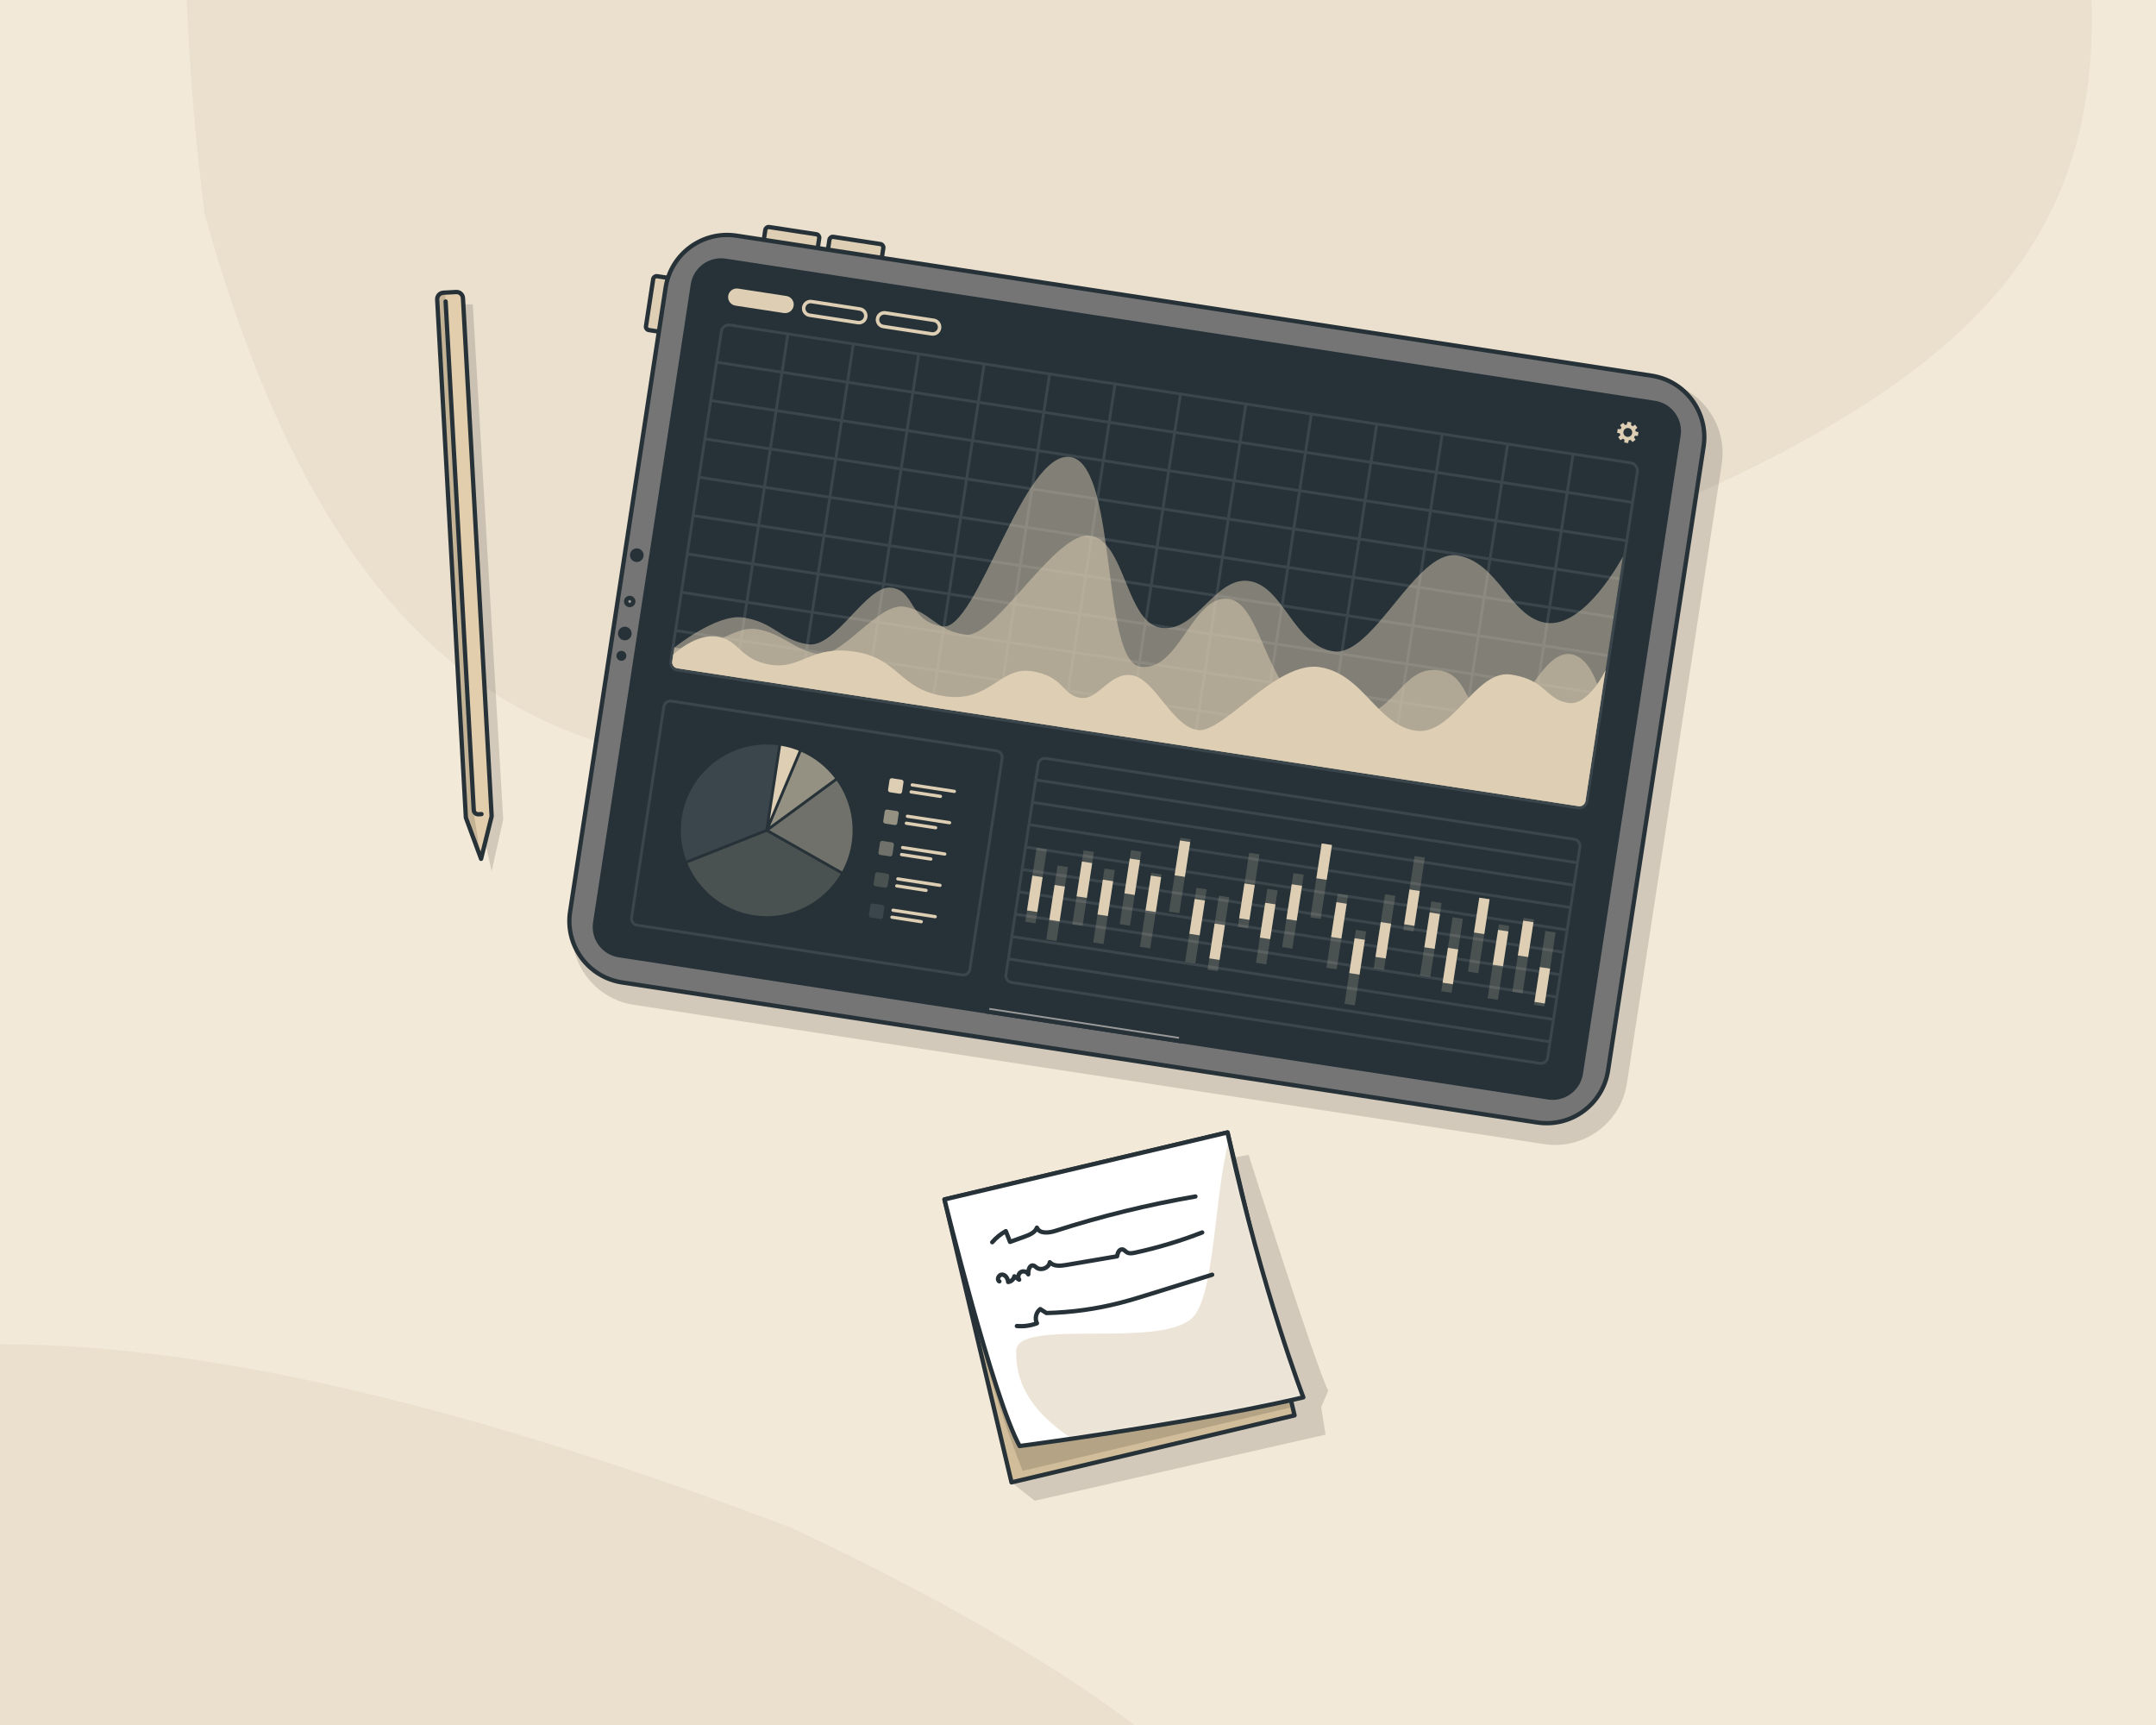 <svg width="500" height="400" viewBox="0 0 500 400" fill="none" xmlns="http://www.w3.org/2000/svg">
<rect x="0" y="0" width="500" height="400" fill="#808080" stroke="none"/>
<g clip-path="url(#clip0_1548_12002)">
<rect width="500" height="400" fill="#F3E9D8"/>
<path d="M283.223 556.007C321.611 482.819 345.183 430.36 183.408 354.203C-44.511 267.902 -100.938 328.136 -139.326 401.323C-177.715 474.511 -98.287 467.94 54.136 547.889C206.558 627.839 244.834 629.194 283.223 556.007Z" fill="#E4D8C4" fill-opacity="0.5"/>
<path d="M347.178 133.22C199.295 187.67 95.367 222.213 47.426 49.502C16.523 -196.923 151.273 -269.972 299.156 -324.421C447.039 -378.871 393.857 -287.586 453.327 -126.069C512.797 35.448 495.061 78.77 347.178 133.22Z" fill="#E4D8C4" fill-opacity="0.5"/>
<g clip-path="url(#clip1_1548_12002)">
<path opacity="0.2" d="M221.704 280.44L289.57 267.784C289.57 267.784 304.93 316.23 308.032 322.494L306.393 326.298L307.416 332.663L239.983 348L234.576 343.738L221.704 280.44Z" fill="black" fill-opacity="0.7"/>
<path d="M284.679 262.595L219.04 278.129L234.581 343.737L300.22 328.203L284.679 262.595Z" fill="#D1BD9A"/>
<mask id="mask0_1548_12002" style="mask-type:luminance" maskUnits="userSpaceOnUse" x="219" y="262" width="82" height="82">
<path d="M284.679 262.595L219.04 278.129L234.581 343.737L300.22 328.203L284.679 262.595Z" fill="white"/>
</mask>
<g mask="url(#mask0_1548_12002)">
<path opacity="0.2" d="M288.867 280.29L299.757 326.264L237.165 341.076C229.621 322.21 223.853 298.458 223.853 298.458L288.867 280.29Z" fill="black" fill-opacity="0.7"/>
</g>
<path d="M284.679 262.595L219.04 278.129L234.581 343.737L300.22 328.203L284.679 262.595Z" stroke="#263238" stroke-miterlimit="10" stroke-linecap="round" stroke-linejoin="round"/>
<path d="M302.259 324.022C285.859 327.904 262.621 331.553 248.606 333.612C241.275 334.68 236.457 335.312 236.457 335.312C230.244 323.928 219.037 278.13 219.037 278.13L284.676 262.597C284.801 263.159 284.916 263.715 285.039 264.268C292.868 299.72 302.259 324.022 302.259 324.022Z" fill="white"/>
<mask id="mask1_1548_12002" style="mask-type:luminance" maskUnits="userSpaceOnUse" x="219" y="262" width="84" height="74">
<path d="M302.259 324.022C285.859 327.904 262.621 331.553 248.606 333.612C241.275 334.68 236.457 335.312 236.457 335.312C230.244 323.928 219.037 278.13 219.037 278.13L284.676 262.597C284.801 263.159 284.916 263.715 285.039 264.268C292.868 299.72 302.259 324.022 302.259 324.022Z" fill="white"/>
</mask>
<g mask="url(#mask1_1548_12002)">
<path opacity="0.4" d="M302.259 324.023C285.859 327.904 262.621 331.553 248.606 333.612C238.081 326.614 235.541 319.754 235.669 313.218C235.811 305.446 269.659 313.039 276.733 305.346C281.779 299.859 281.633 276.562 285.038 264.268C292.868 299.72 302.259 324.023 302.259 324.023Z" fill="#D1BD9A"/>
</g>
<path d="M302.259 324.022C285.859 327.904 262.621 331.553 248.606 333.612C241.275 334.68 236.457 335.312 236.457 335.312C230.244 323.928 219.037 278.13 219.037 278.13L284.676 262.597C284.801 263.159 284.916 263.715 285.039 264.268C292.868 299.72 302.259 324.022 302.259 324.022Z" stroke="#263238" stroke-miterlimit="10" stroke-linecap="round" stroke-linejoin="round"/>
<path d="M230.11 288.05C231.002 287.019 232.075 286.146 233.266 285.484C233.591 286.316 233.917 287.148 234.242 287.979C235.376 287.568 236.509 287.156 237.643 286.744C238.778 286.332 240.038 285.802 240.472 284.676C241.097 286.159 243.249 285.908 244.782 285.415C255.392 282.003 266.243 279.339 277.226 277.449" stroke="#263238" stroke-miterlimit="10" stroke-linecap="round" stroke-linejoin="round"/>
<path d="M231.761 297.128C231.052 296.763 231.637 295.495 232.433 295.557C233.229 295.618 233.737 296.48 233.8 297.275C234.491 297.201 235.101 296.64 235.234 295.958C235.609 296.219 235.984 296.481 236.358 296.742C235.969 296.186 236.16 295.314 236.746 294.971C237.332 294.628 238.186 294.889 238.48 295.501C238.399 294.581 238.758 293.245 239.656 293.463C239.951 293.534 240.169 293.776 240.415 293.955C241.482 294.726 243.256 293.989 243.463 292.689C244.347 293.697 245.927 293.557 247.249 293.331C251.186 292.661 255.123 291.991 259.061 291.32C259.168 290.577 259.544 289.616 260.289 289.717C260.722 289.777 261.001 290.197 261.379 290.416C261.914 290.728 262.585 290.612 263.19 290.481C268.507 289.332 273.731 287.761 278.799 285.789" stroke="#263238" stroke-miterlimit="10" stroke-linecap="round" stroke-linejoin="round"/>
<path d="M235.828 307.484C237.402 307.622 239.005 307.402 240.483 306.843C239.924 305.755 240.265 304.286 241.247 303.556C241.724 303.861 242.2 304.166 242.676 304.471C248.414 304.341 254.138 303.553 259.698 302.128C262.194 301.488 264.655 300.72 267.115 299.954C271.782 298.5 276.448 297.046 281.114 295.591" stroke="#263238" stroke-miterlimit="10" stroke-linecap="round" stroke-linejoin="round"/>
<path opacity="0.2" d="M111.664 191.416L114.019 201.978L116.702 190.023L109.644 70.585H104.831L111.664 191.416Z" fill="black" fill-opacity="0.7"/>
<path d="M107.368 69.134L114.019 189.275L111.569 199.153L108.043 189.605L101.392 69.464C101.346 68.631 101.981 67.922 102.815 67.876L105.778 67.712C106.612 67.665 107.321 68.3 107.368 69.134Z" fill="#E2CEAC"/>
<mask id="mask2_1548_12002" style="mask-type:luminance" maskUnits="userSpaceOnUse" x="101" y="67" width="14" height="133">
<path d="M107.368 69.134L114.019 189.275L111.569 199.153L108.043 189.605L101.392 69.464C101.346 68.631 101.981 67.922 102.815 67.876L105.778 67.712C106.612 67.665 107.321 68.3 107.368 69.134Z" fill="white"/>
</mask>
<g mask="url(#mask2_1548_12002)">
<path opacity="0.2" d="M111.568 199.153L108.042 189.605L101.391 69.464C101.345 68.631 101.98 67.922 102.814 67.876L103.226 67.853L109.926 188.877L111.568 199.153Z" fill="black" fill-opacity="0.7"/>
</g>
<path d="M107.368 69.134L114.019 189.275L111.569 199.153L108.043 189.605L101.392 69.464C101.346 68.631 101.981 67.922 102.815 67.876L105.778 67.712C106.612 67.665 107.321 68.3 107.368 69.134Z" stroke="#263238" stroke-miterlimit="10" stroke-linecap="round" stroke-linejoin="round"/>
<path d="M103.342 69.909L109.871 187.85C109.902 188.415 110.386 188.847 110.951 188.817L111.663 188.777" fill="#E2CEAC"/>
<path d="M103.342 69.909L109.871 187.85C109.902 188.415 110.386 188.847 110.951 188.817L111.663 188.777" stroke="#263238" stroke-miterlimit="10" stroke-linecap="round" stroke-linejoin="round"/>
<path opacity="0.2" d="M132.871 213.806L154.859 70.217C156.267 61.023 164.865 54.711 174.062 56.119L385.185 88.418C394.383 89.826 400.698 98.419 399.29 107.612L377.302 251.201C375.894 260.395 367.296 266.706 358.099 265.299L146.976 233C137.778 231.593 131.463 222.999 132.871 213.806Z" fill="black" fill-opacity="0.7"/>
<path d="M156.995 64.752L155.082 77.245L150.484 76.541C150.046 76.474 149.745 76.066 149.812 75.628L151.483 64.72C151.55 64.283 151.959 63.982 152.397 64.049L156.995 64.752Z" fill="#DECFB4" stroke="#263238" stroke-miterlimit="10" stroke-linecap="round" stroke-linejoin="round"/>
<path d="M189.281 59.831L176.782 57.918L177.486 53.322C177.554 52.884 177.962 52.583 178.4 52.651L189.313 54.32C189.751 54.387 190.052 54.796 189.985 55.233L189.281 59.831Z" fill="#DECFB4" stroke="#263238" stroke-miterlimit="10" stroke-linecap="round" stroke-linejoin="round"/>
<path d="M204.149 62.105L191.65 60.193L192.354 55.596C192.422 55.159 192.83 54.858 193.268 54.925L204.182 56.595C204.62 56.663 204.92 57.071 204.853 57.509L204.149 62.105Z" fill="#DECFB4" stroke="#263238" stroke-miterlimit="10" stroke-linecap="round" stroke-linejoin="round"/>
<path d="M356.497 260.283L144.281 227.816C136.412 226.612 131.008 219.26 132.213 211.394L154.368 66.712C155.572 58.846 162.928 53.446 170.798 54.65L383.013 87.116C390.883 88.32 396.286 95.673 395.081 103.538L372.927 248.22C371.722 256.087 364.366 261.487 356.497 260.283Z" fill="#757575" stroke="#263238" stroke-miterlimit="10" stroke-linecap="round" stroke-linejoin="round"/>
<path d="M146.855 139.599C146.786 140.049 146.364 140.359 145.913 140.29C145.462 140.221 145.153 139.8 145.222 139.349C145.29 138.898 145.712 138.589 146.163 138.657C146.614 138.726 146.924 139.148 146.855 139.599Z" fill="#999999" stroke="#263238" stroke-miterlimit="10" stroke-linecap="round" stroke-linejoin="round"/>
<path d="M146.463 147.143C146.331 148.006 145.524 148.598 144.662 148.466C143.799 148.334 143.207 147.528 143.339 146.666C143.471 145.803 144.277 145.212 145.14 145.343C146.003 145.475 146.595 146.281 146.463 147.143Z" fill="#263238"/>
<path d="M149.245 128.977C149.113 129.839 148.306 130.431 147.443 130.3C146.58 130.168 145.988 129.362 146.12 128.499C146.252 127.637 147.058 127.045 147.921 127.176C148.785 127.308 149.377 128.114 149.245 128.977Z" fill="#263238"/>
<path d="M145.248 152.246C145.151 152.874 144.564 153.306 143.935 153.209C143.306 153.113 142.874 152.526 142.971 151.897C143.067 151.268 143.654 150.837 144.284 150.933C144.913 151.03 145.344 151.617 145.248 152.246Z" fill="#263238"/>
<path d="M389.757 101.043L367.105 249.003C366.504 252.886 362.879 255.553 358.994 254.962L181.208 227.764L177.356 227.172L162.863 224.951L155.847 223.881L145.71 222.333L143.495 221.992C139.611 221.401 136.942 217.769 137.534 213.886L160.195 65.926C160.787 62.043 164.42 59.376 168.305 59.976L234.671 70.125L244.712 71.665L254.306 73.132L266.634 75.013L271.095 75.694L383.804 92.937C387.688 93.537 390.349 97.16 389.757 101.043Z" fill="#263238"/>
<g opacity="0.1">
<path d="M223.105 226.393L147.715 214.859C146.694 214.703 145.99 213.746 146.147 212.726L153.635 163.823C153.792 162.803 154.749 162.099 155.77 162.256L231.16 173.789C232.181 173.946 232.885 174.903 232.728 175.924L225.24 224.826C225.084 225.847 224.126 226.55 223.105 226.393ZM155.672 162.901C155.006 162.799 154.383 163.257 154.281 163.922L146.793 212.825C146.692 213.489 147.149 214.112 147.814 214.214L223.204 225.748C223.869 225.849 224.492 225.392 224.594 224.728L232.082 175.825C232.184 175.16 231.725 174.537 231.061 174.435L155.672 162.901Z" fill="white"/>
</g>
<path opacity="0.4" d="M178.41 192.506L195.295 202.077C196.374 200.101 197.135 197.907 197.495 195.553C198.31 190.236 196.934 185.091 194.048 181.025L178.41 192.506Z" fill="#DECFB4"/>
<path opacity="0.6" d="M178.572 191.576L193.661 180.498C191.65 177.853 188.981 175.707 185.849 174.328L182.876 181.376L178.572 191.576Z" fill="#DECFB4"/>
<path d="M181.144 172.923L178.53 189.99L185.244 174.076C183.947 173.556 182.576 173.165 181.144 172.923Z" fill="#DECFB4"/>
<path opacity="0.1" d="M177.515 192.306L180.498 172.824C169.75 171.357 159.772 178.771 158.124 189.53C157.588 193.034 158.005 196.461 159.175 199.556L177.515 192.306Z" fill="white"/>
<path opacity="0.2" d="M174.797 212.218C183.085 213.485 190.956 209.448 194.969 202.644L177.785 192.903L159.411 200.166C161.993 206.374 167.662 211.126 174.797 212.218Z" fill="#DECFB4"/>
<path d="M208.614 184.052L206.374 183.709C206.097 183.667 205.906 183.408 205.949 183.131L206.292 180.892C206.335 180.614 206.594 180.424 206.872 180.467L209.112 180.81C209.389 180.852 209.58 181.111 209.537 181.388L209.194 183.627C209.151 183.904 208.892 184.094 208.614 184.052Z" fill="#DECFB4"/>
<path d="M221.269 183.88L211.496 182.385C211.29 182.353 211.149 182.161 211.18 181.955C211.212 181.749 211.404 181.608 211.61 181.64L221.384 183.135C221.59 183.167 221.731 183.359 221.699 183.565C221.668 183.771 221.475 183.912 221.269 183.88Z" fill="#DECFB4"/>
<path d="M218.039 185.045L211.248 184.006C211.042 183.974 210.901 183.782 210.932 183.576C210.964 183.371 211.156 183.23 211.362 183.261L218.154 184.3C218.36 184.332 218.501 184.524 218.469 184.73C218.437 184.936 218.245 185.077 218.039 185.045Z" fill="#DECFB4"/>
<path opacity="0.6" d="M207.502 191.314L205.262 190.971C204.985 190.929 204.794 190.67 204.837 190.392L205.18 188.153C205.222 187.876 205.482 187.686 205.759 187.729L207.999 188.071C208.277 188.114 208.467 188.373 208.424 188.65L208.081 190.889C208.039 191.167 207.78 191.357 207.502 191.314Z" fill="#DECFB4"/>
<path d="M220.158 191.143L210.384 189.647C210.178 189.616 210.037 189.424 210.069 189.218C210.101 189.012 210.293 188.871 210.499 188.902L220.272 190.397C220.478 190.429 220.62 190.621 220.588 190.827C220.556 191.034 220.364 191.175 220.158 191.143Z" fill="#DECFB4"/>
<path d="M216.928 192.308L210.136 191.269C209.93 191.237 209.789 191.045 209.821 190.839C209.852 190.633 210.045 190.492 210.251 190.524L217.042 191.563C217.248 191.595 217.389 191.787 217.358 191.993C217.326 192.199 217.134 192.34 216.928 192.308Z" fill="#DECFB4"/>
<path opacity="0.4" d="M206.39 198.578L204.15 198.235C203.872 198.192 203.682 197.933 203.725 197.656L204.068 195.417C204.11 195.14 204.37 194.949 204.647 194.992L206.887 195.335C207.164 195.377 207.355 195.636 207.312 195.914L206.969 198.153C206.927 198.429 206.667 198.62 206.39 198.578Z" fill="#DECFB4"/>
<path d="M219.046 198.406L209.272 196.91C209.066 196.878 208.925 196.686 208.957 196.48C208.988 196.274 209.18 196.133 209.386 196.165L219.16 197.661C219.366 197.692 219.507 197.884 219.476 198.09C219.444 198.296 219.252 198.437 219.046 198.406Z" fill="#DECFB4"/>
<path d="M215.816 199.571L209.024 198.531C208.818 198.5 208.677 198.308 208.709 198.102C208.74 197.896 208.932 197.755 209.138 197.786L215.93 198.826C216.136 198.857 216.277 199.049 216.245 199.255C216.214 199.461 216.022 199.602 215.816 199.571Z" fill="#DECFB4"/>
<path opacity="0.2" d="M205.279 205.839L203.038 205.496C202.761 205.454 202.57 205.195 202.613 204.918L202.957 202.679C202.999 202.401 203.258 202.211 203.536 202.254L205.776 202.597C206.053 202.639 206.244 202.898 206.201 203.176L205.858 205.415C205.815 205.692 205.556 205.882 205.279 205.839Z" fill="#DECFB4"/>
<path d="M217.934 205.668L208.161 204.173C207.955 204.141 207.814 203.949 207.845 203.743C207.877 203.537 208.069 203.396 208.275 203.428L218.049 204.922C218.255 204.954 218.396 205.146 218.364 205.352C218.333 205.559 218.14 205.7 217.934 205.668Z" fill="#DECFB4"/>
<path d="M214.704 206.833L207.913 205.794C207.707 205.762 207.566 205.57 207.597 205.364C207.629 205.158 207.821 205.017 208.027 205.049L214.819 206.088C215.025 206.12 215.166 206.312 215.134 206.518C215.102 206.724 214.91 206.865 214.704 206.833Z" fill="#DECFB4"/>
<path opacity="0.1" d="M204.166 213.103L201.926 212.76C201.649 212.718 201.458 212.458 201.501 212.181L201.844 209.942C201.886 209.665 202.146 209.474 202.423 209.517L204.663 209.86C204.941 209.902 205.131 210.162 205.088 210.439L204.745 212.678C204.702 212.954 204.444 213.145 204.166 213.103Z" fill="white"/>
<path d="M216.821 212.931L207.047 211.436C206.841 211.404 206.7 211.212 206.732 211.006C206.764 210.801 206.956 210.659 207.162 210.691L216.936 212.187C217.142 212.218 217.283 212.41 217.251 212.616C217.219 212.821 217.027 212.963 216.821 212.931Z" fill="#DECFB4"/>
<path d="M213.591 214.096L206.799 213.057C206.593 213.025 206.452 212.833 206.484 212.627C206.516 212.421 206.708 212.28 206.914 212.312L213.705 213.351C213.911 213.382 214.052 213.575 214.021 213.78C213.989 213.986 213.797 214.127 213.591 214.096Z" fill="#DECFB4"/>
<g opacity="0.1">
<path d="M365.156 194.288L242.591 175.537C241.57 175.381 240.61 176.08 240.453 177.101L239.937 180.473L239.838 181.119L239.141 185.666L239.042 186.312L238.347 190.853L238.248 191.499L237.553 196.04L237.454 196.686L236.758 201.234L236.659 201.88L235.964 206.421L235.865 207.068L235.17 211.609L235.071 212.255L234.375 216.803L234.276 217.449L233.581 221.99L233.482 222.636L232.965 226.008C232.809 227.028 233.515 227.989 234.536 228.145L357.101 246.896C358.122 247.053 359.077 246.346 359.234 245.325L359.75 241.954L359.849 241.308L360.544 236.767L360.643 236.12L361.34 231.574L361.439 230.927L362.134 226.386L362.233 225.74L362.928 221.199L363.027 220.553L363.723 216.006L363.822 215.36L364.517 210.818L364.616 210.172L365.311 205.631L365.41 204.985L366.107 200.438L366.206 199.792L366.723 196.42C366.878 195.398 366.178 194.445 365.156 194.288ZM358.587 245.223C358.485 245.889 357.86 246.348 357.2 246.247L234.635 227.496C233.969 227.394 233.509 226.769 233.611 226.103L234.128 222.732L359.104 241.852L358.587 245.223ZM359.202 241.206L234.226 222.086L234.921 217.544L359.897 236.664L359.202 241.206ZM359.997 236.018L235.021 216.898L235.717 212.351L360.693 231.471L359.997 236.018ZM360.792 230.825L235.816 211.705L236.511 207.164L361.487 226.284L360.792 230.825ZM361.586 225.639L236.611 206.519L237.306 201.977L362.281 221.097L361.586 225.639ZM362.38 220.451L237.405 201.332L238.101 196.785L363.077 215.905L362.38 220.451ZM363.176 215.258L238.2 196.138L238.895 191.597L363.871 210.717L363.176 215.258ZM363.97 210.072L238.994 190.952L239.689 186.411L364.665 205.531L363.97 210.072ZM364.764 204.884L239.788 185.764L240.485 181.217L365.461 200.337L364.764 204.884ZM240.584 180.571L241.101 177.2C241.203 176.534 241.827 176.081 242.493 176.183L365.058 194.935C365.718 195.035 366.178 195.654 366.076 196.32L365.56 199.691L240.584 180.571Z" fill="white"/>
</g>
<g opacity="0.1">
<path d="M378.251 107.008L169.39 75.055C168.225 74.876 167.132 75.679 166.954 76.843L155.25 153.268C155.072 154.432 155.875 155.525 157.04 155.703L365.901 187.656C367.065 187.835 368.158 187.032 368.336 185.868L380.04 109.443C380.219 108.278 379.417 107.186 378.251 107.008ZM207.903 117.997L222.431 120.22L221.169 128.464L206.641 126.241L207.903 117.997ZM205.995 126.142L191.467 123.919L192.729 115.676L207.257 117.898L205.995 126.142ZM223.078 120.319L237.606 122.542L236.344 130.785L221.816 128.562L223.078 120.319ZM298.402 131.182L283.874 128.959L285.136 120.715L299.664 122.938L298.402 131.182ZM300.31 123.037L314.838 125.26L313.576 133.503L299.048 131.281L300.31 123.037ZM253.426 124.962L267.954 127.184L266.692 135.428L252.164 133.205L253.426 124.962ZM251.518 133.106L236.99 130.883L238.252 122.64L252.78 124.863L251.518 133.106ZM268.601 127.283L283.129 129.506L281.867 137.75L267.339 135.527L268.601 127.283ZM283.774 129.605L298.302 131.828L297.04 140.071L282.512 137.848L283.774 129.605ZM283.228 128.86L268.7 126.637L269.962 118.394L284.49 120.616L283.228 128.86ZM268.053 126.538L253.525 124.315L254.787 116.072L269.315 118.295L268.053 126.538ZM252.879 124.217L238.351 121.995L239.613 113.751L254.141 115.974L252.879 124.217ZM237.705 121.896L223.177 119.673L224.439 111.429L238.967 113.652L237.705 121.896ZM236.245 131.431L234.983 139.674L220.455 137.451L221.717 129.208L236.245 131.431ZM236.891 131.529L251.419 133.752L250.157 141.996L235.629 139.773L236.891 131.529ZM252.065 133.851L266.593 136.074L265.331 144.317L250.803 142.095L252.065 133.851ZM267.239 136.172L281.767 138.395L280.505 146.638L265.977 144.416L267.239 136.172ZM282.413 138.494L296.941 140.717L295.679 148.96L281.151 146.737L282.413 138.494ZM297.588 140.815L312.116 143.038L310.853 151.282L296.325 149.059L297.588 140.815ZM297.687 140.169L298.949 131.926L313.477 134.149L312.215 142.392L297.687 140.169ZM314.123 134.248L328.651 136.47L327.389 144.714L312.861 142.491L314.123 134.248ZM329.297 136.569L343.825 138.792L342.563 147.036L328.035 144.813L329.297 136.569ZM329.396 135.923L330.658 127.68L345.186 129.902L343.924 138.146L329.396 135.923ZM328.751 135.824L314.223 133.601L315.485 125.358L330.013 127.581L328.751 135.824ZM315.583 124.713L316.845 116.47L331.373 118.693L330.111 126.935L315.583 124.713ZM314.937 124.614L300.409 122.391L301.671 114.148L316.199 116.371L314.937 124.614ZM299.763 122.292L285.235 120.069L286.497 111.827L301.025 114.049L299.763 122.292ZM284.589 119.97L270.061 117.748L271.323 109.505L285.851 111.728L284.589 119.97ZM269.414 117.649L254.886 115.427L256.148 107.184L270.676 109.407L269.414 117.649ZM254.24 115.328L239.712 113.105L240.974 104.862L255.502 107.085L254.24 115.328ZM239.065 113.006L224.538 110.783L225.799 102.541L240.327 104.763L239.065 113.006ZM223.891 110.684L209.363 108.462L210.625 100.219L225.153 102.442L223.891 110.684ZM223.792 111.33L222.53 119.574L208.002 117.351L209.264 109.108L223.792 111.33ZM207.356 117.252L192.828 115.029L194.09 106.786L208.618 109.009L207.356 117.252ZM192.181 114.931L177.653 112.709L178.915 104.465L193.443 106.688L192.181 114.931ZM192.083 115.577L190.821 123.82L176.293 121.597L177.555 113.354L192.083 115.577ZM190.722 124.466L189.46 132.71L174.932 130.487L176.194 122.243L190.722 124.466ZM191.368 124.565L205.896 126.788L204.634 135.031L190.106 132.809L191.368 124.565ZM206.542 126.887L221.07 129.11L219.808 137.353L205.28 135.13L206.542 126.887ZM219.709 137.998L218.447 146.242L203.919 144.019L205.181 135.776L219.709 137.998ZM220.355 138.097L234.883 140.32L233.621 148.564L219.093 146.341L220.355 138.097ZM235.529 140.418L250.057 142.641L248.795 150.885L234.267 148.662L235.529 140.418ZM250.704 142.74L265.232 144.963L263.97 153.206L249.442 150.983L250.704 142.74ZM265.878 145.062L280.406 147.284L279.144 155.528L264.616 153.305L265.878 145.062ZM281.053 147.383L295.58 149.606L294.319 157.85L279.791 155.627L281.053 147.383ZM296.227 149.704L310.755 151.927L309.493 160.171L294.965 157.948L296.227 149.704ZM311.4 152.026L325.928 154.249L324.666 162.492L310.138 160.269L311.4 152.026ZM311.499 151.38L312.761 143.136L327.289 145.359L326.027 153.603L311.499 151.38ZM327.937 145.458L342.465 147.681L341.203 155.924L326.675 153.702L327.937 145.458ZM343.11 147.78L357.638 150.003L356.376 158.246L341.848 156.023L343.11 147.78ZM343.209 147.134L344.471 138.89L358.999 141.113L357.737 149.356L343.209 147.134ZM344.571 138.245L345.833 130.001L360.361 132.224L359.099 140.468L344.571 138.245ZM345.932 129.355L347.194 121.113L361.722 123.335L360.46 131.578L345.932 129.355ZM345.285 129.256L330.757 127.034L332.019 118.791L346.547 121.014L345.285 129.256ZM332.119 118.145L333.381 109.901L347.909 112.124L346.647 120.368L332.119 118.145ZM331.473 118.047L316.945 115.824L318.207 107.58L332.735 109.803L331.473 118.047ZM316.298 115.725L301.77 113.502L303.032 105.259L317.56 107.481L316.298 115.725ZM301.124 113.403L286.596 111.18L287.858 102.937L302.386 105.16L301.124 113.403ZM285.95 111.082L271.422 108.859L272.684 100.615L287.211 102.838L285.95 111.082ZM270.775 108.761L256.247 106.538L257.509 98.294L272.037 100.517L270.775 108.761ZM255.602 106.439L241.074 104.216L242.336 95.973L256.864 98.195L255.602 106.439ZM240.427 104.117L225.899 101.894L227.161 93.651L241.689 95.874L240.427 104.117ZM225.252 101.796L210.724 99.573L211.986 91.329L226.514 93.552L225.252 101.796ZM210.078 99.475L195.55 97.252L196.812 89.008L211.34 91.231L210.078 99.475ZM209.98 100.12L208.718 108.363L194.19 106.14L195.452 97.897L209.98 100.12ZM193.543 106.042L179.015 103.819L180.277 95.576L194.805 97.799L193.543 106.042ZM178.369 103.72L163.841 101.497L165.103 93.254L179.631 95.477L178.369 103.72ZM178.27 104.366L177.008 112.61L162.48 110.387L163.742 102.143L178.27 104.366ZM176.908 113.256L175.646 121.499L161.118 119.276L162.38 111.033L176.908 113.256ZM175.547 122.145L174.285 130.388L159.757 128.165L161.019 119.922L175.547 122.145ZM174.186 131.034L172.924 139.278L158.396 137.055L159.658 128.811L174.186 131.034ZM174.832 131.132L189.36 133.355L188.098 141.599L173.57 139.376L174.832 131.132ZM190.006 133.454L204.534 135.677L203.272 143.92L188.744 141.697L190.006 133.454ZM203.173 144.565L201.911 152.809L187.383 150.586L188.645 142.343L203.173 144.565ZM203.82 144.664L218.348 146.887L217.086 155.131L202.558 152.908L203.82 144.664ZM218.994 146.986L233.522 149.209L232.26 157.452L217.732 155.23L218.994 146.986ZM234.168 149.308L248.696 151.531L247.435 159.774L232.907 157.551L234.168 149.308ZM249.343 151.63L263.871 153.852L262.609 162.096L248.081 159.873L249.343 151.63ZM264.516 153.95L279.044 156.173L277.782 164.417L263.254 162.194L264.516 153.95ZM279.691 156.272L294.219 158.495L292.957 166.738L278.429 164.516L279.691 156.272ZM294.866 158.594L309.394 160.817L308.132 169.06L293.604 166.837L294.866 158.594ZM310.04 160.916L324.568 163.138L323.306 171.382L308.778 169.159L310.04 160.916ZM325.214 163.236L339.742 165.459L338.48 173.703L323.952 171.48L325.214 163.236ZM325.313 162.59L326.575 154.347L341.103 156.57L339.841 164.813L325.313 162.59ZM341.749 156.669L356.277 158.891L355.015 167.135L340.487 164.912L341.749 156.669ZM356.924 158.99L371.452 161.213L370.19 169.457L355.662 167.234L356.924 158.99ZM357.023 158.344L358.284 150.101L372.812 152.323L371.55 160.567L357.023 158.344ZM358.384 149.455L359.646 141.212L374.174 143.435L372.912 151.678L358.384 149.455ZM359.745 140.567L361.007 132.323L375.535 134.546L374.273 142.789L359.745 140.567ZM361.106 131.677L362.368 123.434L376.896 125.657L375.634 133.9L361.106 131.677ZM362.468 122.788L363.73 114.545L378.258 116.767L376.996 125.011L362.468 122.788ZM361.821 122.689L347.293 120.466L348.555 112.223L363.083 114.446L361.821 122.689ZM348.654 111.578L349.916 103.334L364.444 105.557L363.182 113.8L348.654 111.578ZM348.008 111.479L333.48 109.256L334.743 101.012L349.271 103.235L348.008 111.479ZM332.834 109.157L318.306 106.934L319.568 98.691L334.096 100.914L332.834 109.157ZM317.659 106.835L303.131 104.613L304.393 96.369L318.921 98.592L317.659 106.835ZM302.486 104.514L287.958 102.292L289.22 94.048L303.748 96.271L302.486 104.514ZM287.311 102.193L272.783 99.97L274.045 91.726L288.573 93.949L287.311 102.193ZM272.137 99.871L257.609 97.648L258.871 89.405L273.399 91.627L272.137 99.871ZM256.962 97.55L242.435 95.327L243.696 87.084L258.224 89.307L256.962 97.55ZM241.788 95.228L227.26 93.006L228.522 84.762L243.05 86.985L241.788 95.228ZM226.614 92.907L212.086 90.684L213.348 82.44L227.876 84.663L226.614 92.907ZM211.439 90.585L196.911 88.362L198.173 80.119L212.701 82.341L211.439 90.585ZM196.265 88.264L181.737 86.041L182.999 77.798L197.527 80.021L196.265 88.264ZM196.166 88.909L194.904 97.153L180.376 94.93L181.638 86.687L196.166 88.909ZM179.73 94.831L165.202 92.608L166.464 84.365L180.992 86.588L179.73 94.831ZM158.297 137.7L172.825 139.923L171.563 148.166L157.035 145.944L158.297 137.7ZM173.471 140.022L187.999 142.245L186.737 150.488L172.209 148.265L173.471 140.022ZM186.638 151.133L185.376 159.376L170.848 157.153L172.11 148.911L186.638 151.133ZM187.284 151.232L201.812 153.455L200.55 161.698L186.023 159.475L187.284 151.232ZM202.458 153.554L216.986 155.777L215.724 164.02L201.196 161.797L202.458 153.554ZM217.632 155.876L232.16 158.099L230.898 166.341L216.37 164.118L217.632 155.876ZM232.807 158.197L247.335 160.419L246.073 168.662L231.545 166.439L232.807 158.197ZM247.981 160.518L262.509 162.741L261.247 170.984L246.719 168.761L247.981 160.518ZM263.156 162.84L277.683 165.063L276.422 173.306L261.894 171.083L263.156 162.84ZM278.33 165.161L292.858 167.384L291.596 175.626L277.067 173.404L278.33 165.161ZM293.504 167.483L308.032 169.705L306.77 177.948L292.242 175.725L293.504 167.483ZM308.679 169.804L323.207 172.027L321.945 180.27L307.417 178.047L308.679 169.804ZM323.853 172.126L338.381 174.349L337.119 182.592L322.591 180.369L323.853 172.126ZM339.027 174.447L353.555 176.67L352.293 184.912L337.765 182.69L339.027 174.447ZM339.126 173.802L340.387 165.558L354.915 167.781L353.653 176.024L339.126 173.802ZM355.563 167.88L370.091 170.103L368.829 178.346L354.301 176.123L355.563 167.88ZM379.394 109.344L378.356 116.122L363.828 113.899L365.09 105.656L378.151 107.654C378.961 107.777 379.518 108.536 379.394 109.344ZM169.292 75.701L182.353 77.699L181.091 85.942L166.563 83.72L167.602 76.942C167.725 76.134 168.483 75.578 169.292 75.701ZM155.898 153.367L156.936 146.59L171.464 148.812L170.202 157.055L157.14 155.057C156.332 154.933 155.774 154.175 155.898 153.367ZM366.001 187.01L352.939 185.011L354.201 176.769L368.729 178.991L367.691 185.768C367.568 186.577 366.809 187.134 366.001 187.01Z" fill="white"/>
</g>
<path opacity="0.5" d="M371.351 161.858L367.69 185.758C367.572 186.533 366.849 187.064 366.067 186.944L157.088 154.973C156.313 154.855 155.781 154.132 155.901 153.357L156.39 150.16C156.39 150.16 166.213 142.249 172.359 143.189C179.622 144.3 180.91 148.418 187.373 149.406C193.828 150.393 200.969 135.382 206.823 136.278C209.99 136.763 210.801 139.201 212.356 141.435C213.51 143.106 215.09 144.656 218.358 145.216C218.434 145.234 218.519 145.246 218.596 145.259C226.545 146.475 237.303 104.298 248.237 105.971C253.071 106.711 255.025 116.02 256.474 126.297C258.314 139.284 259.355 153.822 264.422 154.597C273.488 155.984 276.568 137.601 285.001 138.891C290.3 139.702 292.23 149.516 296.688 157.285C299.323 161.886 302.855 165.771 308.504 166.635C313.635 167.419 317.065 166.225 319.733 164.354C324.961 160.697 327.3 154.458 333.84 155.458C337.711 156.051 339.125 159.036 340.566 161.849C341.823 164.308 343.107 166.633 346.094 167.09C349.603 167.627 352.594 162.604 355.763 158.145C358.368 154.477 361.087 151.192 364.318 151.686C367.621 152.191 369.567 156.151 370.549 158.979C371.106 160.605 371.351 161.858 371.351 161.858Z" fill="#DECFB4"/>
<path opacity="0.5" d="M376.379 129.02L367.69 185.759C367.572 186.534 366.849 187.065 366.067 186.945L157.088 154.973C156.313 154.855 155.781 154.132 155.901 153.357L156.39 150.16C165.069 151.488 169.701 144.997 175.523 145.888C181.346 146.779 184.361 150.842 189.815 151.677C195.27 152.512 203.67 139.762 209.635 140.675C210.663 140.832 211.554 141.101 212.356 141.436C214.65 142.395 216.232 143.939 218.358 145.216C219.8 146.078 221.492 146.82 223.819 147.176C230.805 148.244 244.779 122.981 252.876 124.22C254.291 124.436 255.459 125.19 256.473 126.297C261.257 131.512 262.488 144.544 269.242 145.577C277.424 146.829 281.802 133.524 289.737 134.738C297.673 135.952 300.017 149.625 309.22 151.033C318.423 152.441 328.379 127.333 337.923 128.793C347.462 130.252 350.197 143.148 358.493 144.417C367.581 145.807 376.379 129.02 376.379 129.02Z" fill="#DECFB4"/>
<path d="M372.34 155.399L367.691 185.758C367.573 186.533 366.849 187.064 366.068 186.944L157.088 154.973C156.313 154.855 155.781 154.132 155.901 153.357L156.14 151.794C156.442 151.503 161.36 146.861 166.361 147.627C171.525 148.417 171.538 153.039 178.743 154.142C185.948 155.244 188.044 149.549 198.268 151.113C208.498 152.679 208.45 159.817 219.016 161.434C229.582 163.05 231.765 154.493 239.268 155.641C246.764 156.788 246.273 161.161 250.531 161.813C254.79 162.465 257.282 155.779 262.53 156.582C267.777 157.384 271.789 168.377 277.702 169.281C281.858 169.917 289.2 161.699 296.688 157.285C299.857 155.423 303.054 154.24 306.046 154.698C312.218 155.642 315.819 160.457 319.733 164.354C322.194 166.807 324.785 168.896 328.21 169.419C333.102 170.168 336.815 165.745 340.566 161.849C343.617 158.681 346.688 155.858 350.43 156.43C352.815 156.795 354.478 157.42 355.763 158.145C358.99 159.961 359.858 162.407 363.742 163.001C368.425 163.718 372.34 155.399 372.34 155.399Z" fill="#DECFB4"/>
<path d="M181.774 72.587L170.554 70.87C169.462 70.703 168.713 69.683 168.88 68.591C169.047 67.5 170.067 66.751 171.16 66.918L182.38 68.635C183.472 68.802 184.221 69.822 184.054 70.914C183.886 72.005 182.866 72.754 181.774 72.587Z" fill="#DECFB4"/>
<path d="M187.971 70.324C188.031 70.324 188.092 70.329 188.153 70.338L199.374 72.055C199.688 72.103 199.964 72.271 200.153 72.526C200.341 72.782 200.418 73.096 200.37 73.41C200.282 73.984 199.778 74.418 199.197 74.418C199.137 74.418 199.076 74.413 199.015 74.404L187.794 72.688C187.48 72.641 187.204 72.473 187.016 72.217C186.827 71.961 186.75 71.648 186.799 71.334C186.887 70.758 187.39 70.324 187.971 70.324ZM187.971 69.514C187 69.514 186.148 70.222 185.997 71.21C185.83 72.302 186.579 73.321 187.671 73.489L198.891 75.206C198.994 75.222 199.096 75.23 199.196 75.23C200.167 75.23 201.02 74.522 201.17 73.533C201.338 72.442 200.588 71.422 199.497 71.254L188.276 69.537C188.174 69.522 188.072 69.514 187.971 69.514Z" fill="#DECFB4"/>
<path d="M205.087 72.944C205.147 72.944 205.208 72.948 205.27 72.957L216.49 74.674C216.804 74.722 217.081 74.89 217.269 75.145C217.457 75.401 217.534 75.714 217.486 76.028C217.398 76.603 216.894 77.037 216.313 77.037C216.253 77.037 216.193 77.032 216.131 77.023L204.91 75.306C204.597 75.258 204.32 75.09 204.132 74.835C203.944 74.579 203.867 74.266 203.914 73.952C204.003 73.377 204.506 72.944 205.087 72.944ZM205.087 72.133C204.116 72.133 203.264 72.841 203.113 73.83C202.946 74.921 203.695 75.941 204.787 76.108L216.008 77.825C216.11 77.84 216.212 77.848 216.313 77.848C217.283 77.848 218.136 77.14 218.287 76.151C218.454 75.06 217.704 74.04 216.613 73.873L205.392 72.156C205.29 72.14 205.188 72.133 205.087 72.133Z" fill="#DECFB4"/>
<path d="M379.841 101.084L379.975 100.208L379.328 100.051C379.31 99.907 379.276 99.766 379.226 99.633L379.726 99.195L379.201 98.481L378.633 98.827C378.52 98.739 378.397 98.665 378.265 98.605L378.308 97.94L377.432 97.806L377.276 98.453C377.132 98.471 376.991 98.505 376.857 98.555L376.419 98.055L375.704 98.58L376.05 99.148C375.963 99.261 375.888 99.384 375.828 99.516L375.163 99.472L375.029 100.348L375.677 100.505C375.694 100.649 375.728 100.789 375.779 100.922L375.278 101.361L375.803 102.075L376.372 101.729C376.484 101.817 376.608 101.891 376.74 101.951L376.696 102.616L377.572 102.75L377.729 102.103C377.874 102.085 378.014 102.051 378.148 102.001L378.586 102.501L379.301 101.976L378.955 101.408C379.042 101.295 379.117 101.172 379.177 101.04L379.841 101.084ZM377.346 101.295C376.784 101.209 376.398 100.684 376.484 100.122C376.57 99.561 377.096 99.175 377.658 99.261C378.22 99.347 378.606 99.872 378.52 100.434C378.435 100.995 377.909 101.381 377.346 101.295Z" fill="#DECFB4"/>
<path opacity="0.2" d="M253.686 197.552L251.3 197.187L248.673 214.337L251.059 214.702L253.686 197.552Z" fill="#DECFB4"/>
<path d="M253.29 200.136L250.904 199.771L249.668 207.844L252.054 208.209L253.29 200.136Z" fill="#DECFB4"/>
<path opacity="0.2" d="M247.652 201.058L245.267 200.693L242.64 217.843L245.026 218.208L247.652 201.058Z" fill="#DECFB4"/>
<path d="M244.578 205.211L243.342 213.284L245.728 213.649L246.964 205.576L244.578 205.211Z" fill="#DECFB4"/>
<path opacity="0.2" d="M242.784 196.947L240.398 196.582L237.772 213.732L240.158 214.097L242.784 196.947Z" fill="#DECFB4"/>
<path d="M241.797 203.405L239.411 203.04L238.175 211.113L240.561 211.478L241.797 203.405Z" fill="#DECFB4"/>
<path opacity="0.2" d="M258.539 201.761L256.153 201.396L253.527 218.547L255.913 218.912L258.539 201.761Z" fill="#DECFB4"/>
<path d="M258.151 204.341L255.766 203.976L254.529 212.049L256.915 212.414L258.151 204.341Z" fill="#DECFB4"/>
<path opacity="0.2" d="M264.686 197.51L262.3 197.145L259.673 214.296L262.059 214.661L264.686 197.51Z" fill="#DECFB4"/>
<path d="M264.391 199.447L262.005 199.082L260.769 207.155L263.154 207.52L264.391 199.447Z" fill="#DECFB4"/>
<path opacity="0.2" d="M269.378 202.76L266.992 202.395L264.366 219.546L266.752 219.911L269.378 202.76Z" fill="#DECFB4"/>
<path d="M269.28 203.405L266.895 203.04L265.658 211.113L268.044 211.478L269.28 203.405Z" fill="#DECFB4"/>
<path opacity="0.2" d="M276.123 194.615L273.737 194.25L271.111 211.4L273.497 211.765L276.123 194.615Z" fill="#DECFB4"/>
<path d="M276.026 195.26L273.64 194.895L272.403 202.968L274.789 203.333L276.026 195.26Z" fill="#DECFB4"/>
<path opacity="0.2" d="M279.841 206.236L277.455 205.871L274.829 223.022L277.215 223.387L279.841 206.236Z" fill="#DECFB4"/>
<path d="M279.444 208.82L277.059 208.455L275.822 216.529L278.208 216.894L279.444 208.82Z" fill="#DECFB4"/>
<path opacity="0.2" d="M285.06 208.059L282.674 207.694L280.047 224.844L282.433 225.209L285.06 208.059Z" fill="#DECFB4"/>
<path d="M284.069 214.519L281.684 214.154L280.447 222.227L282.833 222.592L284.069 214.519Z" fill="#DECFB4"/>
<path opacity="0.2" d="M292.086 198.11L289.7 197.745L287.074 214.896L289.46 215.261L292.086 198.11Z" fill="#DECFB4"/>
<path d="M290.991 205.222L288.605 204.857L287.369 212.93L289.755 213.295L290.991 205.222Z" fill="#DECFB4"/>
<path opacity="0.2" d="M296.295 206.476L293.909 206.111L291.283 223.262L293.669 223.627L296.295 206.476Z" fill="#DECFB4"/>
<path d="M295.799 209.707L293.413 209.342L292.177 217.415L294.563 217.78L295.799 209.707Z" fill="#DECFB4"/>
<path opacity="0.2" d="M302.35 202.824L299.964 202.459L297.338 219.61L299.723 219.975L302.35 202.824Z" fill="#DECFB4"/>
<path d="M301.954 205.408L299.568 205.043L298.332 213.116L300.718 213.481L301.954 205.408Z" fill="#DECFB4"/>
<path opacity="0.2" d="M308.901 195.945L306.515 195.58L303.888 212.731L306.274 213.096L308.901 195.945Z" fill="#DECFB4"/>
<path d="M308.902 195.944L306.517 195.579L305.28 203.652L307.666 204.017L308.902 195.944Z" fill="#DECFB4"/>
<path opacity="0.2" d="M312.617 207.622L310.231 207.257L307.605 224.408L309.991 224.773L312.617 207.622Z" fill="#DECFB4"/>
<path d="M312.313 209.566L309.927 209.201L308.69 217.275L311.076 217.64L312.313 209.566Z" fill="#DECFB4"/>
<path opacity="0.2" d="M316.824 215.988L314.438 215.623L311.812 232.774L314.198 233.139L316.824 215.988Z" fill="#DECFB4"/>
<path d="M316.529 217.925L314.144 217.56L312.907 225.633L315.293 225.998L316.529 217.925Z" fill="#DECFB4"/>
<path opacity="0.2" d="M323.588 207.731L321.202 207.366L318.576 224.517L320.962 224.882L323.588 207.731Z" fill="#DECFB4"/>
<path d="M322.607 214.184L320.221 213.819L318.984 221.892L321.37 222.257L322.607 214.184Z" fill="#DECFB4"/>
<path opacity="0.2" d="M330.443 198.858L328.057 198.493L325.43 215.644L327.816 216.009L330.443 198.858Z" fill="#DECFB4"/>
<path d="M329.255 206.611L326.869 206.246L325.633 214.319L328.019 214.684L329.255 206.611Z" fill="#DECFB4"/>
<path opacity="0.2" d="M334.328 209.376L331.942 209.01L329.316 226.161L331.702 226.526L334.328 209.376Z" fill="#DECFB4"/>
<path d="M333.944 211.951L331.559 211.586L330.322 219.659L332.708 220.024L333.944 211.951Z" fill="#DECFB4"/>
<path opacity="0.2" d="M339.262 213.051L336.876 212.686L334.25 229.837L336.636 230.202L339.262 213.051Z" fill="#DECFB4"/>
<path d="M338.176 220.155L335.79 219.79L334.554 227.864L336.94 228.229L338.176 220.155Z" fill="#DECFB4"/>
<path opacity="0.2" d="M345.454 208.522L343.068 208.157L340.442 225.308L342.828 225.673L345.454 208.522Z" fill="#DECFB4"/>
<path d="M345.453 208.524L343.067 208.159L341.831 216.232L344.217 216.597L345.453 208.524Z" fill="#DECFB4"/>
<path opacity="0.2" d="M350.004 214.694L347.618 214.329L344.992 231.48L347.378 231.845L350.004 214.694Z" fill="#DECFB4"/>
<path d="M349.807 215.986L347.421 215.621L346.185 223.695L348.57 224.06L349.807 215.986Z" fill="#DECFB4"/>
<path opacity="0.2" d="M355.731 213.202L353.345 212.837L350.718 229.987L353.104 230.352L355.731 213.202Z" fill="#DECFB4"/>
<path d="M355.631 213.849L353.245 213.484L352.009 221.557L354.395 221.922L355.631 213.849Z" fill="#DECFB4"/>
<path opacity="0.2" d="M360.764 216.228L358.378 215.863L355.752 233.013L358.137 233.378L360.764 216.228Z" fill="#DECFB4"/>
<path d="M359.489 224.615L357.104 224.25L355.867 232.323L358.253 232.688L359.489 224.615Z" fill="#DECFB4"/>
<path d="M274.03 240.043L229.034 233.159L228.821 234.551L273.817 241.434L274.03 240.043Z" fill="#999999" stroke="#263238" stroke-miterlimit="10" stroke-linecap="round" stroke-linejoin="round"/>
</g>
</g>
<defs>
<clipPath id="clip0_1548_12002">
<rect width="500" height="400" fill="white"/>
</clipPath>
<clipPath id="clip1_1548_12002">
<rect width="300" height="296" fill="white" transform="translate(100 52)"/>
</clipPath>
</defs>
</svg>
